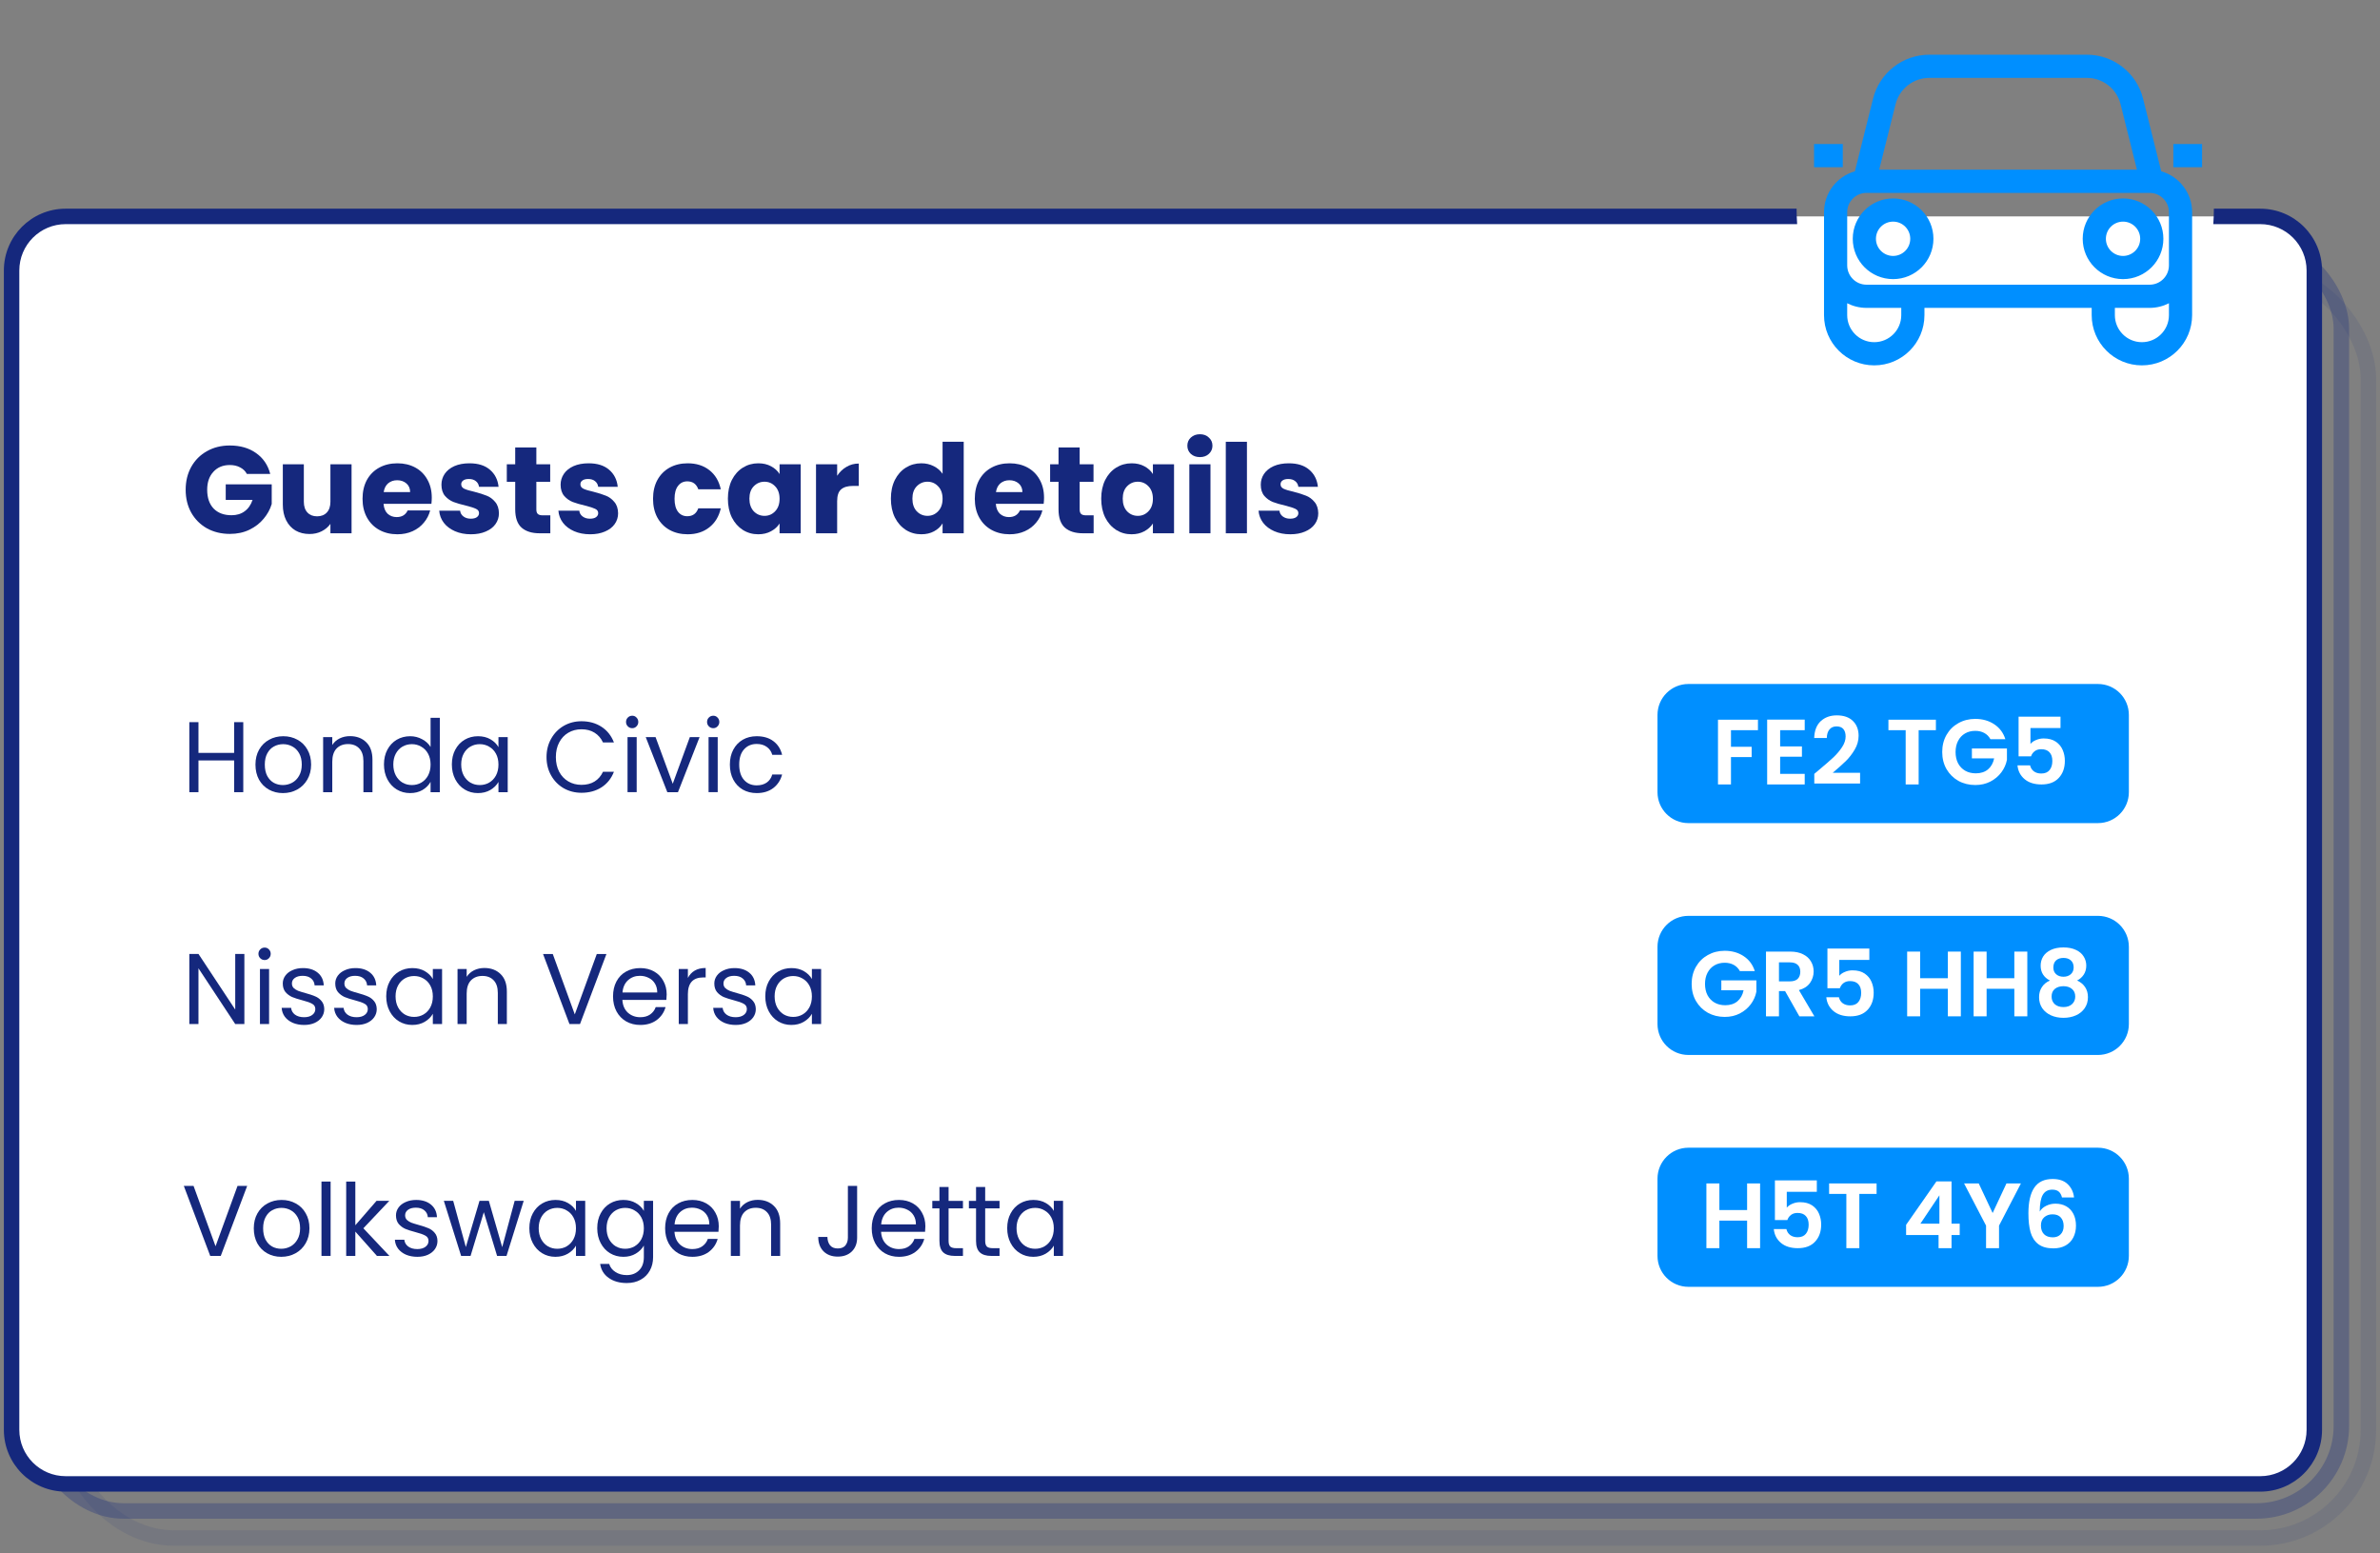 <svg width="308" height="201" viewBox="0 0 308 201" fill="none" xmlns="http://www.w3.org/2000/svg">
<rect x="0" y="0" width="308" height="201" fill="#808080" stroke="none"/>
<g clip-path="url(#clip0_1340_3630)">
<rect opacity="0.1" x="8.5" y="35" width="298" height="164" rx="14" stroke="#15287D" stroke-width="2"/>
<rect opacity="0.3" x="5" y="31.5" width="298" height="164" rx="11" stroke="#15287D" stroke-width="2"/>
<path d="M292.5 28H8.5C4.634 28 1.5 31.134 1.5 35V185C1.5 188.866 4.634 192 8.5 192H292.5C296.366 192 299.5 188.866 299.5 185V35C299.5 31.134 296.366 28 292.5 28Z" fill="white"/>
<path fill-rule="evenodd" clip-rule="evenodd" d="M286.427 29H292.5C295.814 29 298.5 31.686 298.5 35V185C298.5 188.314 295.814 191 292.5 191H8.5C5.186 191 2.5 188.314 2.5 185V35C2.5 31.686 5.186 29 8.5 29H232.573C232.525 28.34 232.5 27.673 232.5 27H8.5C4.082 27 0.5 30.582 0.5 35V185C0.5 189.418 4.082 193 8.5 193H292.5C296.918 193 300.5 189.418 300.5 185V35C300.5 30.582 296.918 27 292.5 27H286.5C286.5 27.673 286.475 28.34 286.427 29Z" fill="#15287D"/>
<path d="M166.983 69.129C166.205 69.129 165.511 68.996 164.903 68.729C164.295 68.463 163.815 68.1 163.463 67.641C163.111 67.172 162.914 66.649 162.871 66.073H165.575C165.607 66.383 165.751 66.633 166.007 66.825C166.263 67.017 166.578 67.113 166.951 67.113C167.293 67.113 167.554 67.049 167.735 66.921C167.927 66.783 168.023 66.607 168.023 66.393C168.023 66.137 167.89 65.951 167.623 65.833C167.357 65.705 166.925 65.567 166.327 65.417C165.687 65.268 165.154 65.113 164.727 64.953C164.301 64.783 163.933 64.521 163.623 64.169C163.314 63.807 163.159 63.321 163.159 62.713C163.159 62.201 163.298 61.737 163.575 61.321C163.863 60.895 164.279 60.559 164.823 60.313C165.378 60.068 166.034 59.945 166.791 59.945C167.911 59.945 168.791 60.223 169.431 60.777C170.082 61.332 170.455 62.068 170.551 62.985H168.023C167.981 62.676 167.842 62.431 167.607 62.249C167.383 62.068 167.085 61.977 166.711 61.977C166.391 61.977 166.146 62.041 165.975 62.169C165.805 62.287 165.719 62.452 165.719 62.665C165.719 62.921 165.853 63.113 166.119 63.241C166.397 63.369 166.823 63.497 167.399 63.625C168.061 63.796 168.599 63.967 169.015 64.137C169.431 64.297 169.794 64.564 170.103 64.937C170.423 65.3 170.589 65.791 170.599 66.409C170.599 66.932 170.45 67.401 170.151 67.817C169.863 68.223 169.442 68.543 168.887 68.777C168.343 69.012 167.709 69.129 166.983 69.129Z" fill="#15287D"/>
<path d="M161.369 57.16V69H158.633V57.16H161.369Z" fill="#15287D"/>
<path d="M155.29 59.144C154.81 59.144 154.415 59.005 154.106 58.728C153.807 58.44 153.658 58.088 153.658 57.672C153.658 57.245 153.807 56.893 154.106 56.616C154.415 56.328 154.81 56.184 155.29 56.184C155.759 56.184 156.143 56.328 156.442 56.616C156.751 56.893 156.906 57.245 156.906 57.672C156.906 58.088 156.751 58.44 156.442 58.728C156.143 59.005 155.759 59.144 155.29 59.144ZM156.65 60.072V69H153.914V60.072H156.65Z" fill="#15287D"/>
<path d="M142.51 64.521C142.51 63.604 142.681 62.799 143.022 62.105C143.374 61.412 143.849 60.879 144.447 60.505C145.044 60.132 145.711 59.945 146.447 59.945C147.076 59.945 147.625 60.073 148.094 60.329C148.574 60.585 148.943 60.921 149.199 61.337V60.073H151.934V69.001H149.199V67.737C148.932 68.153 148.558 68.489 148.078 68.745C147.609 69.001 147.06 69.129 146.43 69.129C145.705 69.129 145.044 68.943 144.447 68.569C143.849 68.185 143.374 67.647 143.022 66.953C142.681 66.249 142.51 65.439 142.51 64.521ZM149.199 64.537C149.199 63.855 149.006 63.316 148.622 62.921C148.249 62.527 147.79 62.329 147.246 62.329C146.702 62.329 146.238 62.527 145.854 62.921C145.481 63.305 145.295 63.839 145.295 64.521C145.295 65.204 145.481 65.748 145.854 66.153C146.238 66.548 146.702 66.745 147.246 66.745C147.79 66.745 148.249 66.548 148.622 66.153C149.006 65.759 149.199 65.22 149.199 64.537Z" fill="#15287D"/>
<path d="M141.53 66.678V68.999H140.138C139.146 68.999 138.373 68.758 137.818 68.278C137.264 67.788 136.986 66.993 136.986 65.894V62.343H135.898V60.071H136.986V57.895H139.722V60.071H141.514V62.343H139.722V65.927C139.722 66.193 139.786 66.385 139.914 66.502C140.042 66.62 140.256 66.678 140.554 66.678H141.53Z" fill="#15287D"/>
<path d="M135.111 64.393C135.111 64.649 135.095 64.916 135.063 65.193H128.871C128.914 65.748 129.09 66.175 129.399 66.473C129.719 66.761 130.108 66.905 130.567 66.905C131.25 66.905 131.724 66.617 131.991 66.041H134.903C134.754 66.628 134.482 67.156 134.087 67.625C133.703 68.095 133.218 68.463 132.631 68.729C132.044 68.996 131.388 69.129 130.663 69.129C129.788 69.129 129.01 68.943 128.327 68.569C127.644 68.196 127.111 67.663 126.727 66.969C126.343 66.276 126.151 65.465 126.151 64.537C126.151 63.609 126.338 62.799 126.711 62.105C127.095 61.412 127.628 60.879 128.311 60.505C128.994 60.132 129.778 59.945 130.663 59.945C131.527 59.945 132.295 60.127 132.967 60.489C133.639 60.852 134.162 61.369 134.535 62.041C134.919 62.713 135.111 63.497 135.111 64.393ZM132.311 63.673C132.311 63.204 132.151 62.831 131.831 62.553C131.511 62.276 131.111 62.137 130.631 62.137C130.172 62.137 129.783 62.271 129.463 62.537C129.154 62.804 128.962 63.183 128.887 63.673H132.311Z" fill="#15287D"/>
<path d="M115.292 64.52C115.292 63.603 115.462 62.797 115.804 62.104C116.156 61.411 116.63 60.877 117.228 60.504C117.825 60.131 118.492 59.944 119.228 59.944C119.814 59.944 120.348 60.067 120.828 60.312C121.318 60.557 121.702 60.888 121.98 61.304V57.16H124.716V69H121.98V67.72C121.724 68.147 121.356 68.488 120.876 68.744C120.406 69 119.857 69.128 119.228 69.128C118.492 69.128 117.825 68.942 117.228 68.568C116.63 68.184 116.156 67.645 115.804 66.952C115.462 66.248 115.292 65.438 115.292 64.52ZM121.98 64.536C121.98 63.853 121.788 63.315 121.404 62.92C121.03 62.526 120.572 62.328 120.028 62.328C119.484 62.328 119.02 62.526 118.636 62.92C118.262 63.304 118.076 63.837 118.076 64.52C118.076 65.203 118.262 65.747 118.636 66.152C119.02 66.547 119.484 66.744 120.028 66.744C120.572 66.744 121.03 66.547 121.404 66.152C121.788 65.757 121.98 65.219 121.98 64.536Z" fill="#15287D"/>
<path d="M108.337 61.561C108.657 61.07 109.057 60.686 109.537 60.409C110.017 60.121 110.551 59.977 111.137 59.977V62.873H110.385C109.703 62.873 109.191 63.022 108.849 63.321C108.508 63.609 108.337 64.121 108.337 64.857V69.001H105.601V60.073H108.337V61.561Z" fill="#15287D"/>
<path d="M94.198 64.521C94.198 63.604 94.369 62.799 94.71 62.105C95.062 61.412 95.537 60.879 96.134 60.505C96.731 60.132 97.398 59.945 98.134 59.945C98.763 59.945 99.313 60.073 99.782 60.329C100.262 60.585 100.63 60.921 100.886 61.337V60.073H103.622V69.001H100.886V67.737C100.619 68.153 100.246 68.489 99.766 68.745C99.297 69.001 98.748 69.129 98.118 69.129C97.393 69.129 96.731 68.943 96.134 68.569C95.537 68.185 95.062 67.647 94.71 66.953C94.369 66.249 94.198 65.439 94.198 64.521ZM100.886 64.537C100.886 63.855 100.694 63.316 100.31 62.921C99.937 62.527 99.478 62.329 98.934 62.329C98.39 62.329 97.926 62.527 97.542 62.921C97.169 63.305 96.982 63.839 96.982 64.521C96.982 65.204 97.169 65.748 97.542 66.153C97.926 66.548 98.39 66.745 98.934 66.745C99.478 66.745 99.937 66.548 100.31 66.153C100.694 65.759 100.886 65.22 100.886 64.537Z" fill="#15287D"/>
<path d="M84.511 64.537C84.511 63.609 84.697 62.799 85.071 62.105C85.455 61.412 85.983 60.879 86.655 60.505C87.337 60.132 88.116 59.945 88.991 59.945C90.111 59.945 91.044 60.239 91.791 60.825C92.548 61.412 93.044 62.239 93.279 63.305H90.367C90.121 62.623 89.647 62.281 88.943 62.281C88.441 62.281 88.041 62.479 87.743 62.873C87.444 63.257 87.295 63.812 87.295 64.537C87.295 65.263 87.444 65.823 87.743 66.217C88.041 66.601 88.441 66.793 88.943 66.793C89.647 66.793 90.121 66.452 90.367 65.769H93.279C93.044 66.815 92.548 67.636 91.791 68.233C91.033 68.831 90.1 69.129 88.991 69.129C88.116 69.129 87.337 68.943 86.655 68.569C85.983 68.196 85.455 67.663 85.071 66.969C84.697 66.276 84.511 65.465 84.511 64.537Z" fill="#15287D"/>
<path d="M76.374 69.129C75.595 69.129 74.902 68.996 74.294 68.729C73.686 68.463 73.206 68.1 72.854 67.641C72.502 67.172 72.304 66.649 72.262 66.073H74.966C74.998 66.383 75.142 66.633 75.398 66.825C75.654 67.017 75.968 67.113 76.342 67.113C76.683 67.113 76.944 67.049 77.126 66.921C77.318 66.783 77.414 66.607 77.414 66.393C77.414 66.137 77.28 65.951 77.014 65.833C76.747 65.705 76.315 65.567 75.718 65.417C75.078 65.268 74.544 65.113 74.118 64.953C73.691 64.783 73.323 64.521 73.014 64.169C72.704 63.807 72.55 63.321 72.55 62.713C72.55 62.201 72.688 61.737 72.966 61.321C73.254 60.895 73.67 60.559 74.214 60.313C74.768 60.068 75.424 59.945 76.182 59.945C77.302 59.945 78.182 60.223 78.822 60.777C79.472 61.332 79.846 62.068 79.942 62.985H77.414C77.371 62.676 77.232 62.431 76.998 62.249C76.774 62.068 76.475 61.977 76.102 61.977C75.782 61.977 75.536 62.041 75.366 62.169C75.195 62.287 75.11 62.452 75.11 62.665C75.11 62.921 75.243 63.113 75.51 63.241C75.787 63.369 76.214 63.497 76.79 63.625C77.451 63.796 77.99 63.967 78.406 64.137C78.822 64.297 79.184 64.564 79.494 64.937C79.814 65.3 79.979 65.791 79.99 66.409C79.99 66.932 79.84 67.401 79.542 67.817C79.254 68.223 78.832 68.543 78.278 68.777C77.734 69.012 77.099 69.129 76.374 69.129Z" fill="#15287D"/>
<path d="M71.218 66.678V68.999H69.826C68.834 68.999 68.061 68.758 67.506 68.278C66.951 67.788 66.674 66.993 66.674 65.894V62.343H65.586V60.071H66.674V57.895H69.41V60.071H71.202V62.343H69.41V65.927C69.41 66.193 69.474 66.385 69.602 66.502C69.73 66.62 69.943 66.678 70.242 66.678H71.218Z" fill="#15287D"/>
<path d="M60.952 69.129C60.173 69.129 59.48 68.996 58.872 68.729C58.264 68.463 57.784 68.1 57.432 67.641C57.08 67.172 56.883 66.649 56.84 66.073H59.544C59.576 66.383 59.72 66.633 59.976 66.825C60.232 67.017 60.547 67.113 60.92 67.113C61.261 67.113 61.523 67.049 61.704 66.921C61.896 66.783 61.992 66.607 61.992 66.393C61.992 66.137 61.858 65.951 61.592 65.833C61.325 65.705 60.893 65.567 60.296 65.417C59.656 65.268 59.123 65.113 58.696 64.953C58.269 64.783 57.901 64.521 57.592 64.169C57.282 63.807 57.128 63.321 57.128 62.713C57.128 62.201 57.267 61.737 57.544 61.321C57.832 60.895 58.248 60.559 58.792 60.313C59.346 60.068 60.002 59.945 60.76 59.945C61.88 59.945 62.76 60.223 63.4 60.777C64.05 61.332 64.424 62.068 64.52 62.985H61.992C61.949 62.676 61.81 62.431 61.576 62.249C61.352 62.068 61.053 61.977 60.68 61.977C60.36 61.977 60.114 62.041 59.944 62.169C59.773 62.287 59.688 62.452 59.688 62.665C59.688 62.921 59.821 63.113 60.088 63.241C60.365 63.369 60.792 63.497 61.368 63.625C62.029 63.796 62.568 63.967 62.984 64.137C63.4 64.297 63.763 64.564 64.072 64.937C64.392 65.3 64.557 65.791 64.568 66.409C64.568 66.932 64.418 67.401 64.12 67.817C63.832 68.223 63.41 68.543 62.856 68.777C62.312 69.012 61.677 69.129 60.952 69.129Z" fill="#15287D"/>
<path d="M55.877 64.393C55.877 64.649 55.861 64.916 55.829 65.193H49.637C49.68 65.748 49.856 66.175 50.165 66.473C50.485 66.761 50.874 66.905 51.333 66.905C52.016 66.905 52.49 66.617 52.757 66.041H55.669C55.52 66.628 55.248 67.156 54.853 67.625C54.469 68.095 53.984 68.463 53.397 68.729C52.81 68.996 52.154 69.129 51.429 69.129C50.554 69.129 49.776 68.943 49.093 68.569C48.41 68.196 47.877 67.663 47.493 66.969C47.109 66.276 46.917 65.465 46.917 64.537C46.917 63.609 47.104 62.799 47.477 62.105C47.861 61.412 48.394 60.879 49.077 60.505C49.76 60.132 50.544 59.945 51.429 59.945C52.293 59.945 53.061 60.127 53.733 60.489C54.405 60.852 54.928 61.369 55.301 62.041C55.685 62.713 55.877 63.497 55.877 64.393ZM53.077 63.673C53.077 63.204 52.917 62.831 52.597 62.553C52.277 62.276 51.877 62.137 51.397 62.137C50.938 62.137 50.549 62.271 50.229 62.537C49.92 62.804 49.728 63.183 49.653 63.673H53.077Z" fill="#15287D"/>
<path d="M45.496 60.07V68.998H42.76V67.782C42.482 68.177 42.104 68.497 41.624 68.742C41.154 68.977 40.632 69.094 40.056 69.094C39.373 69.094 38.77 68.945 38.248 68.646C37.725 68.337 37.32 67.894 37.032 67.318C36.744 66.742 36.6 66.065 36.6 65.286V60.07H39.32V64.918C39.32 65.516 39.474 65.98 39.784 66.31C40.093 66.641 40.509 66.806 41.032 66.806C41.565 66.806 41.986 66.641 42.296 66.31C42.605 65.98 42.76 65.516 42.76 64.918V60.07H45.496Z" fill="#15287D"/>
<path d="M31.948 61.321C31.746 60.947 31.452 60.665 31.068 60.473C30.695 60.27 30.252 60.169 29.74 60.169C28.855 60.169 28.146 60.462 27.612 61.049C27.079 61.625 26.812 62.398 26.812 63.369C26.812 64.403 27.09 65.214 27.644 65.801C28.21 66.377 28.983 66.665 29.964 66.665C30.636 66.665 31.202 66.494 31.66 66.153C32.13 65.811 32.471 65.321 32.684 64.681H29.212V62.665H35.164V65.209C34.962 65.891 34.615 66.526 34.124 67.113C33.644 67.699 33.031 68.174 32.284 68.537C31.538 68.899 30.695 69.081 29.756 69.081C28.647 69.081 27.655 68.841 26.78 68.361C25.916 67.87 25.239 67.193 24.748 66.329C24.268 65.465 24.028 64.478 24.028 63.369C24.028 62.259 24.268 61.273 24.748 60.409C25.239 59.534 25.916 58.857 26.78 58.377C27.644 57.886 28.631 57.641 29.74 57.641C31.084 57.641 32.215 57.966 33.132 58.617C34.06 59.267 34.674 60.169 34.972 61.321H31.948Z" fill="#15287D"/>
<path d="M94.454 98.924C94.454 98.187 94.601 97.546 94.896 97C95.191 96.445 95.598 96.016 96.118 95.713C96.647 95.409 97.249 95.258 97.925 95.258C98.8 95.258 99.52 95.47 100.083 95.895C100.655 96.32 101.032 96.909 101.214 97.663H99.94C99.819 97.23 99.581 96.887 99.225 96.636C98.878 96.385 98.445 96.259 97.925 96.259C97.249 96.259 96.703 96.493 96.287 96.961C95.871 97.42 95.663 98.075 95.663 98.924C95.663 99.782 95.871 100.445 96.287 100.913C96.703 101.381 97.249 101.615 97.925 101.615C98.445 101.615 98.878 101.493 99.225 101.251C99.572 101.008 99.81 100.661 99.94 100.211H101.214C101.024 100.939 100.642 101.524 100.07 101.966C99.498 102.399 98.783 102.616 97.925 102.616C97.249 102.616 96.647 102.464 96.118 102.161C95.598 101.857 95.191 101.428 94.896 100.874C94.601 100.319 94.454 99.669 94.454 98.924Z" fill="#15287D"/>
<path d="M92.308 94.218C92.083 94.218 91.892 94.139 91.736 93.984C91.58 93.828 91.502 93.637 91.502 93.412C91.502 93.186 91.58 92.996 91.736 92.84C91.892 92.683 92.083 92.606 92.308 92.606C92.525 92.606 92.707 92.683 92.854 92.84C93.01 92.996 93.088 93.186 93.088 93.412C93.088 93.637 93.01 93.828 92.854 93.984C92.707 94.139 92.525 94.218 92.308 94.218ZM92.88 95.374V102.498H91.697V95.374H92.88Z" fill="#15287D"/>
<path d="M87.062 101.407L89.272 95.375H90.533L87.738 102.499H86.36L83.565 95.375H84.839L87.062 101.407Z" fill="#15287D"/>
<path d="M81.822 94.218C81.596 94.218 81.406 94.139 81.25 93.984C81.094 93.828 81.016 93.637 81.016 93.412C81.016 93.186 81.094 92.996 81.25 92.84C81.406 92.683 81.596 92.606 81.822 92.606C82.038 92.606 82.22 92.683 82.368 92.84C82.524 92.996 82.602 93.186 82.602 93.412C82.602 93.637 82.524 93.828 82.368 93.984C82.22 94.139 82.038 94.218 81.822 94.218ZM82.394 95.374V102.498H81.211V95.374H82.394Z" fill="#15287D"/>
<path d="M70.727 97.961C70.727 97.077 70.926 96.284 71.325 95.582C71.723 94.872 72.265 94.317 72.95 93.918C73.643 93.52 74.41 93.32 75.251 93.32C76.239 93.32 77.101 93.559 77.838 94.035C78.574 94.512 79.112 95.188 79.45 96.063H78.033C77.781 95.517 77.417 95.097 76.941 94.802C76.473 94.508 75.909 94.36 75.251 94.36C74.618 94.36 74.05 94.508 73.548 94.802C73.045 95.097 72.651 95.517 72.365 96.063C72.079 96.601 71.936 97.233 71.936 97.961C71.936 98.681 72.079 99.313 72.365 99.859C72.651 100.397 73.045 100.813 73.548 101.107C74.05 101.402 74.618 101.549 75.251 101.549C75.909 101.549 76.473 101.406 76.941 101.12C77.417 100.826 77.781 100.405 78.033 99.859H79.45C79.112 100.726 78.574 101.398 77.838 101.874C77.101 102.342 76.239 102.576 75.251 102.576C74.41 102.576 73.643 102.381 72.95 101.991C72.265 101.593 71.723 101.042 71.325 100.34C70.926 99.638 70.727 98.845 70.727 97.961Z" fill="#15287D"/>
<path d="M58.476 98.911C58.476 98.183 58.623 97.546 58.917 97C59.212 96.445 59.615 96.016 60.127 95.713C60.647 95.409 61.223 95.258 61.855 95.258C62.48 95.258 63.021 95.392 63.48 95.661C63.94 95.93 64.282 96.267 64.507 96.675V95.375H65.704V102.499H64.507V101.173C64.273 101.589 63.923 101.935 63.455 102.213C62.995 102.481 62.458 102.616 61.843 102.616C61.21 102.616 60.638 102.46 60.127 102.148C59.615 101.836 59.212 101.398 58.917 100.835C58.623 100.271 58.476 99.63 58.476 98.911ZM64.507 98.924C64.507 98.386 64.399 97.918 64.183 97.52C63.966 97.121 63.671 96.818 63.299 96.61C62.934 96.393 62.532 96.285 62.09 96.285C61.648 96.285 61.245 96.389 60.881 96.597C60.517 96.805 60.226 97.108 60.01 97.507C59.793 97.906 59.685 98.374 59.685 98.911C59.685 99.457 59.793 99.933 60.01 100.341C60.226 100.739 60.517 101.047 60.881 101.264C61.245 101.472 61.648 101.576 62.09 101.576C62.532 101.576 62.934 101.472 63.299 101.264C63.671 101.047 63.966 100.739 64.183 100.341C64.399 99.933 64.507 99.461 64.507 98.924Z" fill="#15287D"/>
<path d="M49.69 98.911C49.69 98.183 49.838 97.546 50.132 97C50.427 96.445 50.83 96.016 51.341 95.713C51.861 95.41 52.442 95.258 53.083 95.258C53.638 95.258 54.154 95.388 54.63 95.648C55.107 95.899 55.471 96.233 55.722 96.649V92.879H56.918V102.499H55.722V101.16C55.488 101.585 55.142 101.936 54.682 102.213C54.223 102.482 53.686 102.616 53.07 102.616C52.438 102.616 51.861 102.46 51.341 102.148C50.83 101.836 50.427 101.398 50.132 100.835C49.838 100.272 49.69 99.63 49.69 98.911ZM55.722 98.924C55.722 98.387 55.614 97.919 55.397 97.52C55.181 97.121 54.886 96.818 54.513 96.61C54.149 96.393 53.746 96.285 53.304 96.285C52.862 96.285 52.459 96.389 52.095 96.597C51.731 96.805 51.441 97.108 51.224 97.507C51.008 97.906 50.899 98.374 50.899 98.911C50.899 99.457 51.008 99.934 51.224 100.341C51.441 100.74 51.731 101.047 52.095 101.264C52.459 101.472 52.862 101.576 53.304 101.576C53.746 101.576 54.149 101.472 54.513 101.264C54.886 101.047 55.181 100.74 55.397 100.341C55.614 99.934 55.722 99.461 55.722 98.924Z" fill="#15287D"/>
<path d="M45.288 95.246C46.155 95.246 46.857 95.51 47.394 96.039C47.932 96.559 48.2 97.313 48.2 98.301V102.5H47.03V98.47C47.03 97.759 46.853 97.218 46.497 96.845C46.142 96.464 45.657 96.273 45.041 96.273C44.417 96.273 43.919 96.468 43.546 96.858C43.182 97.248 43 97.816 43 98.561V102.5H41.817V95.376H43V96.39C43.234 96.026 43.551 95.744 43.949 95.545C44.357 95.346 44.803 95.246 45.288 95.246Z" fill="#15287D"/>
<path d="M36.609 102.616C35.941 102.616 35.335 102.464 34.789 102.161C34.251 101.857 33.827 101.428 33.515 100.874C33.211 100.31 33.06 99.66 33.06 98.924C33.06 98.196 33.216 97.555 33.528 97C33.848 96.436 34.282 96.007 34.828 95.713C35.374 95.409 35.985 95.258 36.661 95.258C37.337 95.258 37.948 95.409 38.494 95.713C39.04 96.007 39.469 96.432 39.781 96.987C40.101 97.541 40.262 98.187 40.262 98.924C40.262 99.66 40.097 100.31 39.768 100.874C39.447 101.428 39.009 101.857 38.455 102.161C37.9 102.464 37.285 102.616 36.609 102.616ZM36.609 101.576C37.033 101.576 37.432 101.476 37.805 101.277C38.177 101.077 38.476 100.778 38.702 100.38C38.936 99.981 39.053 99.496 39.053 98.924C39.053 98.352 38.94 97.867 38.715 97.468C38.489 97.069 38.195 96.775 37.831 96.584C37.467 96.385 37.072 96.285 36.648 96.285C36.214 96.285 35.816 96.385 35.452 96.584C35.096 96.775 34.81 97.069 34.594 97.468C34.377 97.867 34.269 98.352 34.269 98.924C34.269 99.504 34.373 99.994 34.581 100.393C34.797 100.791 35.083 101.09 35.439 101.29C35.794 101.48 36.184 101.576 36.609 101.576Z" fill="#15287D"/>
<path d="M31.482 93.438V102.499H30.299V98.391H25.684V102.499H24.501V93.438H25.684V97.415H30.299V93.438H31.482Z" fill="#15287D"/>
<path d="M271.5 88.5H218.5C216.291 88.5 214.5 90.291 214.5 92.5V102.5C214.5 104.709 216.291 106.5 218.5 106.5H271.5C273.709 106.5 275.5 104.709 275.5 102.5V92.5C275.5 90.291 273.709 88.5 271.5 88.5Z" fill="#008FFF"/>
<path d="M266.653 94.203H262.765V96.255C262.933 96.047 263.173 95.879 263.485 95.751C263.797 95.615 264.129 95.547 264.481 95.547C265.121 95.547 265.645 95.687 266.053 95.967C266.461 96.247 266.757 96.607 266.941 97.047C267.125 97.479 267.217 97.943 267.217 98.439C267.217 99.359 266.953 100.099 266.425 100.659C265.905 101.219 265.161 101.499 264.193 101.499C263.281 101.499 262.553 101.271 262.009 100.815C261.465 100.359 261.157 99.763 261.085 99.027H262.717C262.789 99.347 262.949 99.603 263.197 99.795C263.453 99.987 263.777 100.083 264.169 100.083C264.641 100.083 264.997 99.935 265.237 99.639C265.477 99.343 265.597 98.951 265.597 98.463C265.597 97.967 265.473 97.591 265.225 97.335C264.985 97.071 264.629 96.939 264.157 96.939C263.821 96.939 263.541 97.023 263.317 97.191C263.093 97.359 262.933 97.583 262.837 97.863H261.229V92.727H266.653V94.203Z" fill="white"/>
<path d="M257.586 95.644C257.394 95.292 257.13 95.024 256.794 94.84C256.458 94.656 256.066 94.564 255.618 94.564C255.122 94.564 254.682 94.676 254.298 94.9C253.914 95.124 253.614 95.444 253.398 95.86C253.182 96.276 253.074 96.756 253.074 97.3C253.074 97.86 253.182 98.348 253.398 98.764C253.622 99.18 253.93 99.5 254.322 99.724C254.714 99.948 255.17 100.06 255.69 100.06C256.33 100.06 256.854 99.892 257.262 99.556C257.67 99.212 257.938 98.736 258.066 98.128H255.186V96.844H259.722V98.308C259.61 98.892 259.37 99.432 259.002 99.928C258.634 100.424 258.158 100.824 257.574 101.128C256.998 101.424 256.35 101.572 255.63 101.572C254.822 101.572 254.09 101.392 253.434 101.032C252.786 100.664 252.274 100.156 251.898 99.508C251.53 98.86 251.346 98.124 251.346 97.3C251.346 96.476 251.53 95.74 251.898 95.092C252.274 94.436 252.786 93.928 253.434 93.568C254.09 93.2 254.818 93.016 255.618 93.016C256.562 93.016 257.382 93.248 258.078 93.712C258.774 94.168 259.254 94.812 259.518 95.644H257.586Z" fill="white"/>
<path d="M250.528 93.121V94.477H248.296V101.497H246.616V94.477H244.384V93.121H250.528Z" fill="white"/>
<path d="M235.414 99.603C236.182 98.963 236.794 98.431 237.25 98.007C237.706 97.575 238.086 97.127 238.39 96.663C238.694 96.199 238.846 95.743 238.846 95.295C238.846 94.887 238.75 94.567 238.558 94.335C238.366 94.103 238.07 93.987 237.67 93.987C237.27 93.987 236.962 94.123 236.746 94.395C236.53 94.659 236.418 95.023 236.41 95.487H234.778C234.81 94.527 235.094 93.799 235.63 93.303C236.174 92.807 236.862 92.559 237.694 92.559C238.606 92.559 239.306 92.803 239.794 93.291C240.282 93.771 240.526 94.407 240.526 95.199C240.526 95.823 240.358 96.419 240.022 96.987C239.686 97.555 239.302 98.051 238.87 98.475C238.438 98.891 237.874 99.395 237.178 99.987H240.718V101.379H234.79V100.131L235.414 99.603Z" fill="white"/>
<path d="M230.371 94.477V96.577H233.191V97.909H230.371V100.129H233.551V101.497H228.691V93.109H233.551V94.477H230.371Z" fill="white"/>
<path d="M227.5 93.121V94.477H224.008V96.625H226.684V97.957H224.008V101.497H222.328V93.121H227.5Z" fill="white"/>
<path d="M99.037 128.911C99.037 128.183 99.184 127.546 99.479 127C99.774 126.445 100.177 126.016 100.688 125.713C101.208 125.409 101.785 125.258 102.417 125.258C103.041 125.258 103.583 125.392 104.042 125.661C104.502 125.929 104.844 126.267 105.069 126.675V125.375H106.265V132.499H105.069V131.173C104.835 131.589 104.484 131.935 104.016 132.213C103.557 132.481 103.02 132.616 102.404 132.616C101.772 132.616 101.2 132.46 100.688 132.148C100.177 131.836 99.774 131.398 99.479 130.835C99.184 130.271 99.037 129.63 99.037 128.911ZM105.069 128.924C105.069 128.386 104.961 127.918 104.744 127.52C104.528 127.121 104.233 126.818 103.86 126.61C103.496 126.393 103.093 126.285 102.651 126.285C102.209 126.285 101.806 126.389 101.442 126.597C101.078 126.805 100.788 127.108 100.571 127.507C100.355 127.905 100.246 128.373 100.246 128.911C100.246 129.457 100.355 129.933 100.571 130.341C100.788 130.739 101.078 131.047 101.442 131.264C101.806 131.472 102.209 131.576 102.651 131.576C103.093 131.576 103.496 131.472 103.86 131.264C104.233 131.047 104.528 130.739 104.744 130.341C104.961 129.933 105.069 129.461 105.069 128.924Z" fill="#15287D"/>
<path d="M95.21 132.616C94.664 132.616 94.174 132.525 93.741 132.343C93.308 132.152 92.965 131.892 92.714 131.563C92.463 131.225 92.324 130.839 92.298 130.406H93.52C93.555 130.761 93.719 131.051 94.014 131.277C94.317 131.502 94.712 131.615 95.197 131.615C95.648 131.615 96.003 131.515 96.263 131.316C96.523 131.116 96.653 130.865 96.653 130.562C96.653 130.25 96.514 130.02 96.237 129.873C95.96 129.717 95.531 129.565 94.95 129.418C94.421 129.279 93.988 129.14 93.65 129.002C93.32 128.854 93.034 128.642 92.792 128.365C92.558 128.079 92.441 127.706 92.441 127.247C92.441 126.883 92.549 126.549 92.766 126.246C92.983 125.942 93.29 125.704 93.689 125.531C94.088 125.349 94.542 125.258 95.054 125.258C95.842 125.258 96.48 125.457 96.965 125.856C97.45 126.254 97.71 126.8 97.745 127.494H96.562C96.536 127.121 96.384 126.822 96.107 126.597C95.838 126.371 95.474 126.259 95.015 126.259C94.59 126.259 94.252 126.35 94.001 126.532C93.75 126.714 93.624 126.952 93.624 127.247C93.624 127.481 93.697 127.676 93.845 127.832C94.001 127.979 94.192 128.1 94.417 128.196C94.651 128.282 94.972 128.382 95.379 128.495C95.89 128.633 96.306 128.772 96.627 128.911C96.948 129.041 97.221 129.24 97.446 129.509C97.68 129.777 97.801 130.128 97.81 130.562C97.81 130.952 97.701 131.303 97.485 131.615C97.268 131.927 96.961 132.174 96.562 132.356C96.172 132.529 95.721 132.616 95.21 132.616Z" fill="#15287D"/>
<path d="M89.021 126.533C89.229 126.126 89.524 125.809 89.905 125.584C90.295 125.359 90.767 125.246 91.322 125.246V126.468H91.01C89.684 126.468 89.021 127.187 89.021 128.626V132.5H87.838V125.376H89.021V126.533Z" fill="#15287D"/>
<path d="M86.276 128.664C86.276 128.889 86.263 129.127 86.237 129.379H80.543C80.586 130.081 80.825 130.631 81.258 131.03C81.7 131.42 82.233 131.615 82.857 131.615C83.368 131.615 83.793 131.498 84.131 131.264C84.478 131.021 84.72 130.7 84.859 130.302H86.133C85.942 130.986 85.561 131.545 84.989 131.979C84.417 132.403 83.706 132.616 82.857 132.616C82.181 132.616 81.574 132.464 81.037 132.161C80.508 131.857 80.092 131.428 79.789 130.874C79.486 130.31 79.334 129.66 79.334 128.924C79.334 128.187 79.481 127.541 79.776 126.987C80.071 126.432 80.482 126.007 81.011 125.713C81.548 125.409 82.164 125.258 82.857 125.258C83.533 125.258 84.131 125.405 84.651 125.7C85.171 125.994 85.57 126.402 85.847 126.922C86.133 127.433 86.276 128.014 86.276 128.664ZM85.054 128.417C85.054 127.966 84.954 127.58 84.755 127.26C84.556 126.93 84.283 126.683 83.936 126.519C83.598 126.345 83.221 126.259 82.805 126.259C82.207 126.259 81.696 126.449 81.271 126.831C80.855 127.212 80.617 127.741 80.556 128.417H85.054Z" fill="#15287D"/>
<path d="M78.479 123.438L75.06 132.498H73.695L70.276 123.438H71.537L74.384 131.251L77.231 123.438H78.479Z" fill="#15287D"/>
<path d="M62.681 125.246C63.548 125.246 64.25 125.51 64.787 126.039C65.324 126.559 65.593 127.313 65.593 128.301V132.5H64.423V128.47C64.423 127.759 64.245 127.218 63.89 126.845C63.535 126.464 63.049 126.273 62.434 126.273C61.81 126.273 61.312 126.468 60.939 126.858C60.575 127.248 60.393 127.816 60.393 128.561V132.5H59.21V125.376H60.393V126.39C60.627 126.026 60.943 125.744 61.342 125.545C61.749 125.346 62.196 125.246 62.681 125.246Z" fill="#15287D"/>
<path d="M49.982 128.911C49.982 128.183 50.13 127.546 50.424 127C50.719 126.445 51.122 126.016 51.633 125.713C52.153 125.409 52.73 125.258 53.362 125.258C53.986 125.258 54.528 125.392 54.987 125.661C55.447 125.929 55.789 126.267 56.014 126.675V125.375H57.21V132.499H56.014V131.173C55.78 131.589 55.429 131.935 54.961 132.213C54.502 132.481 53.965 132.616 53.349 132.616C52.717 132.616 52.145 132.46 51.633 132.148C51.122 131.836 50.719 131.398 50.424 130.835C50.13 130.271 49.982 129.63 49.982 128.911ZM56.014 128.924C56.014 128.386 55.906 127.918 55.689 127.52C55.473 127.121 55.178 126.818 54.805 126.61C54.441 126.393 54.038 126.285 53.596 126.285C53.154 126.285 52.751 126.389 52.387 126.597C52.023 126.805 51.733 127.108 51.516 127.507C51.3 127.905 51.191 128.373 51.191 128.911C51.191 129.457 51.3 129.933 51.516 130.341C51.733 130.739 52.023 131.047 52.387 131.264C52.751 131.472 53.154 131.576 53.596 131.576C54.038 131.576 54.441 131.472 54.805 131.264C55.178 131.047 55.473 130.739 55.689 130.341C55.906 129.933 56.014 129.461 56.014 128.924Z" fill="#15287D"/>
<path d="M46.155 132.616C45.609 132.616 45.12 132.525 44.686 132.343C44.253 132.152 43.91 131.892 43.659 131.563C43.408 131.225 43.269 130.839 43.243 130.406H44.465C44.5 130.761 44.664 131.051 44.959 131.277C45.263 131.502 45.657 131.615 46.142 131.615C46.593 131.615 46.948 131.515 47.208 131.316C47.468 131.116 47.598 130.865 47.598 130.562C47.598 130.25 47.459 130.02 47.182 129.873C46.905 129.717 46.476 129.565 45.895 129.418C45.367 129.279 44.933 129.14 44.595 129.002C44.266 128.854 43.98 128.642 43.737 128.365C43.503 128.079 43.386 127.706 43.386 127.247C43.386 126.883 43.495 126.549 43.711 126.246C43.928 125.942 44.236 125.704 44.634 125.531C45.033 125.349 45.488 125.258 45.999 125.258C46.788 125.258 47.425 125.457 47.91 125.856C48.395 126.254 48.656 126.8 48.69 127.494H47.507C47.481 127.121 47.33 126.822 47.052 126.597C46.783 126.371 46.419 126.259 45.96 126.259C45.535 126.259 45.197 126.35 44.946 126.532C44.695 126.714 44.569 126.952 44.569 127.247C44.569 127.481 44.643 127.676 44.79 127.832C44.946 127.979 45.137 128.1 45.362 128.196C45.596 128.282 45.917 128.382 46.324 128.495C46.836 128.633 47.252 128.772 47.572 128.911C47.893 129.041 48.166 129.24 48.391 129.509C48.625 129.777 48.746 130.128 48.755 130.562C48.755 130.952 48.647 131.303 48.43 131.615C48.214 131.927 47.906 132.174 47.507 132.356C47.117 132.529 46.666 132.616 46.155 132.616Z" fill="#15287D"/>
<path d="M39.363 132.616C38.817 132.616 38.328 132.525 37.894 132.343C37.461 132.152 37.118 131.892 36.867 131.563C36.616 131.225 36.477 130.839 36.451 130.406H37.673C37.708 130.761 37.873 131.051 38.167 131.277C38.471 131.502 38.865 131.615 39.35 131.615C39.801 131.615 40.156 131.515 40.416 131.316C40.676 131.116 40.806 130.865 40.806 130.562C40.806 130.25 40.667 130.02 40.39 129.873C40.113 129.717 39.684 129.565 39.103 129.418C38.575 129.279 38.141 129.14 37.803 129.002C37.474 128.854 37.188 128.642 36.945 128.365C36.711 128.079 36.594 127.706 36.594 127.247C36.594 126.883 36.703 126.549 36.919 126.246C37.136 125.942 37.444 125.704 37.842 125.531C38.241 125.349 38.696 125.258 39.207 125.258C39.996 125.258 40.633 125.457 41.118 125.856C41.603 126.254 41.864 126.8 41.898 127.494H40.715C40.689 127.121 40.538 126.822 40.26 126.597C39.992 126.371 39.627 126.259 39.168 126.259C38.743 126.259 38.406 126.35 38.154 126.532C37.903 126.714 37.777 126.952 37.777 127.247C37.777 127.481 37.851 127.676 37.998 127.832C38.154 127.979 38.345 128.1 38.57 128.196C38.804 128.282 39.125 128.382 39.532 128.495C40.044 128.633 40.459 128.772 40.78 128.911C41.101 129.041 41.374 129.24 41.599 129.509C41.833 129.777 41.955 130.128 41.963 130.562C41.963 130.952 41.855 131.303 41.638 131.615C41.422 131.927 41.114 132.174 40.715 132.356C40.325 132.529 39.874 132.616 39.363 132.616Z" fill="#15287D"/>
<path d="M34.252 124.217C34.027 124.217 33.836 124.139 33.68 123.983C33.524 123.827 33.446 123.637 33.446 123.411C33.446 123.186 33.524 122.995 33.68 122.839C33.836 122.683 34.027 122.605 34.252 122.605C34.469 122.605 34.651 122.683 34.798 122.839C34.954 122.995 35.032 123.186 35.032 123.411C35.032 123.637 34.954 123.827 34.798 123.983C34.651 124.139 34.469 124.217 34.252 124.217ZM34.824 125.374V132.498H33.641V125.374H34.824Z" fill="#15287D"/>
<path d="M31.625 132.5H30.442L25.684 125.285V132.5H24.501V123.426H25.684L30.442 130.628V123.426H31.625V132.5Z" fill="#15287D"/>
<path d="M271.5 118.5H218.5C216.291 118.5 214.5 120.291 214.5 122.5V132.5C214.5 134.709 216.291 136.5 218.5 136.5H271.5C273.709 136.5 275.5 134.709 275.5 132.5V122.5C275.5 120.291 273.709 118.5 271.5 118.5Z" fill="#008FFF"/>
<path d="M265.284 126.87C264.484 126.454 264.084 125.81 264.084 124.938C264.084 124.506 264.192 124.114 264.408 123.762C264.632 123.402 264.964 123.118 265.404 122.91C265.852 122.694 266.396 122.586 267.036 122.586C267.676 122.586 268.216 122.694 268.656 122.91C269.104 123.118 269.436 123.402 269.652 123.762C269.876 124.114 269.988 124.506 269.988 124.938C269.988 125.378 269.88 125.766 269.664 126.102C269.448 126.43 269.16 126.686 268.8 126.87C269.24 127.062 269.584 127.342 269.832 127.71C270.08 128.078 270.204 128.514 270.204 129.018C270.204 129.562 270.064 130.038 269.784 130.446C269.512 130.846 269.136 131.154 268.656 131.37C268.176 131.586 267.636 131.694 267.036 131.694C266.436 131.694 265.896 131.586 265.416 131.37C264.944 131.154 264.568 130.846 264.288 130.446C264.016 130.038 263.88 129.562 263.88 129.018C263.88 128.514 264.004 128.078 264.252 127.71C264.5 127.334 264.844 127.054 265.284 126.87ZM268.356 125.178C268.356 124.786 268.236 124.482 267.996 124.266C267.764 124.05 267.444 123.942 267.036 123.942C266.636 123.942 266.316 124.05 266.076 124.266C265.844 124.482 265.728 124.79 265.728 125.19C265.728 125.55 265.848 125.838 266.088 126.054C266.336 126.27 266.652 126.378 267.036 126.378C267.42 126.378 267.736 126.27 267.984 126.054C268.232 125.83 268.356 125.538 268.356 125.178ZM267.036 127.602C266.58 127.602 266.208 127.718 265.92 127.95C265.64 128.182 265.5 128.514 265.5 128.946C265.5 129.346 265.636 129.674 265.908 129.93C266.188 130.178 266.564 130.302 267.036 130.302C267.508 130.302 267.88 130.174 268.152 129.918C268.424 129.662 268.56 129.338 268.56 128.946C268.56 128.522 268.42 128.194 268.14 127.962C267.86 127.722 267.492 127.602 267.036 127.602Z" fill="white"/>
<path d="M262.358 123.125V131.501H260.678V127.937H257.09V131.501H255.41V123.125H257.09V126.569H260.678V123.125H262.358Z" fill="white"/>
<path d="M253.756 123.125V131.501H252.076V127.937H248.488V131.501H246.808V123.125H248.488V126.569H252.076V123.125H253.756Z" fill="white"/>
<path d="M241.914 124.206H238.026V126.258C238.194 126.05 238.434 125.882 238.746 125.754C239.058 125.618 239.39 125.55 239.742 125.55C240.382 125.55 240.906 125.69 241.314 125.97C241.722 126.25 242.018 126.61 242.202 127.05C242.386 127.482 242.478 127.946 242.478 128.442C242.478 129.362 242.214 130.102 241.686 130.662C241.166 131.222 240.422 131.502 239.454 131.502C238.542 131.502 237.814 131.274 237.27 130.818C236.726 130.362 236.418 129.766 236.346 129.03H237.978C238.05 129.35 238.21 129.606 238.458 129.798C238.714 129.99 239.038 130.086 239.43 130.086C239.902 130.086 240.258 129.938 240.498 129.642C240.738 129.346 240.858 128.954 240.858 128.466C240.858 127.97 240.734 127.594 240.486 127.338C240.246 127.074 239.89 126.942 239.418 126.942C239.082 126.942 238.802 127.026 238.578 127.194C238.354 127.362 238.194 127.586 238.098 127.866H236.49V122.73H241.914V124.206Z" fill="white"/>
<path d="M232.859 131.501L231.011 128.237H230.219V131.501H228.539V123.125H231.683C232.331 123.125 232.883 123.241 233.339 123.473C233.795 123.697 234.135 124.005 234.359 124.397C234.591 124.781 234.707 125.213 234.707 125.693C234.707 126.245 234.547 126.745 234.227 127.193C233.907 127.633 233.431 127.937 232.799 128.105L234.803 131.501H232.859ZM230.219 126.977H231.623C232.079 126.977 232.419 126.869 232.643 126.653C232.867 126.429 232.979 126.121 232.979 125.729C232.979 125.345 232.867 125.049 232.643 124.841C232.419 124.625 232.079 124.517 231.623 124.517H230.219V126.977Z" fill="white"/>
<path d="M225.16 125.648C224.968 125.296 224.704 125.028 224.368 124.844C224.032 124.66 223.64 124.568 223.192 124.568C222.696 124.568 222.256 124.68 221.872 124.904C221.488 125.128 221.188 125.448 220.972 125.864C220.756 126.28 220.648 126.76 220.648 127.304C220.648 127.864 220.756 128.352 220.972 128.768C221.196 129.184 221.504 129.504 221.896 129.728C222.288 129.952 222.744 130.064 223.264 130.064C223.904 130.064 224.428 129.896 224.836 129.56C225.244 129.216 225.512 128.74 225.64 128.132H222.76V126.848H227.296V128.312C227.184 128.896 226.944 129.436 226.576 129.932C226.208 130.428 225.732 130.828 225.148 131.132C224.572 131.428 223.924 131.576 223.204 131.576C222.396 131.576 221.664 131.396 221.008 131.036C220.36 130.668 219.848 130.16 219.472 129.512C219.104 128.864 218.92 128.128 218.92 127.304C218.92 126.48 219.104 125.744 219.472 125.096C219.848 124.44 220.36 123.932 221.008 123.572C221.664 123.204 222.392 123.02 223.192 123.02C224.136 123.02 224.956 123.252 225.652 123.716C226.348 124.172 226.828 124.816 227.092 125.648H225.16Z" fill="white"/>
<path d="M130.344 158.911C130.344 158.183 130.491 157.546 130.786 157C131.081 156.445 131.484 156.016 131.995 155.713C132.515 155.409 133.091 155.258 133.724 155.258C134.348 155.258 134.89 155.392 135.349 155.661C135.808 155.929 136.151 156.267 136.376 156.675V155.375H137.572V162.499H136.376V161.173C136.142 161.589 135.791 161.935 135.323 162.213C134.864 162.481 134.326 162.616 133.711 162.616C133.078 162.616 132.506 162.46 131.995 162.148C131.484 161.836 131.081 161.398 130.786 160.835C130.491 160.271 130.344 159.63 130.344 158.911ZM136.376 158.924C136.376 158.386 136.268 157.918 136.051 157.52C135.834 157.121 135.54 156.818 135.167 156.61C134.803 156.393 134.4 156.285 133.958 156.285C133.516 156.285 133.113 156.389 132.749 156.597C132.385 156.805 132.095 157.108 131.878 157.507C131.661 157.905 131.553 158.373 131.553 158.911C131.553 159.457 131.661 159.933 131.878 160.341C132.095 160.739 132.385 161.047 132.749 161.264C133.113 161.472 133.516 161.576 133.958 161.576C134.4 161.576 134.803 161.472 135.167 161.264C135.54 161.047 135.834 160.739 136.051 160.341C136.268 159.933 136.376 159.461 136.376 158.924Z" fill="#15287D"/>
<path d="M127.494 156.351V160.55C127.494 160.897 127.567 161.144 127.715 161.291C127.862 161.43 128.118 161.499 128.482 161.499H129.353V162.5H128.287C127.628 162.5 127.134 162.348 126.805 162.045C126.475 161.742 126.311 161.243 126.311 160.55V156.351H125.388V155.376H126.311V153.582H127.494V155.376H129.353V156.351H127.494Z" fill="#15287D"/>
<path d="M122.758 156.351V160.55C122.758 160.897 122.832 161.144 122.979 161.291C123.127 161.43 123.382 161.499 123.746 161.499H124.617V162.5H123.551C122.893 162.5 122.399 162.348 122.069 162.045C121.74 161.742 121.575 161.243 121.575 160.55V156.351H120.652V155.376H121.575V153.582H122.758V155.376H124.617V156.351H122.758Z" fill="#15287D"/>
<path d="M119.754 158.664C119.754 158.889 119.741 159.127 119.715 159.379H114.021C114.064 160.081 114.303 160.631 114.736 161.03C115.178 161.42 115.711 161.615 116.335 161.615C116.846 161.615 117.271 161.498 117.609 161.264C117.956 161.021 118.198 160.7 118.337 160.302H119.611C119.42 160.986 119.039 161.545 118.467 161.979C117.895 162.403 117.184 162.616 116.335 162.616C115.659 162.616 115.052 162.464 114.515 162.161C113.986 161.857 113.57 161.428 113.267 160.874C112.964 160.31 112.812 159.66 112.812 158.924C112.812 158.187 112.959 157.541 113.254 156.987C113.549 156.432 113.96 156.007 114.489 155.713C115.026 155.409 115.642 155.258 116.335 155.258C117.011 155.258 117.609 155.405 118.129 155.7C118.649 155.994 119.048 156.402 119.325 156.922C119.611 157.433 119.754 158.014 119.754 158.664ZM118.532 158.417C118.532 157.966 118.432 157.58 118.233 157.26C118.034 156.93 117.761 156.683 117.414 156.519C117.076 156.345 116.699 156.259 116.283 156.259C115.685 156.259 115.174 156.449 114.749 156.831C114.333 157.212 114.095 157.741 114.034 158.417H118.532Z" fill="#15287D"/>
<path d="M110.923 153.438V160.132C110.923 160.877 110.694 161.475 110.234 161.926C109.775 162.368 109.168 162.589 108.414 162.589C107.652 162.589 107.041 162.363 106.581 161.912C106.122 161.453 105.892 160.83 105.892 160.042H107.075C107.084 160.484 107.197 160.842 107.413 161.12C107.639 161.397 107.972 161.536 108.414 161.536C108.856 161.536 109.186 161.406 109.402 161.146C109.619 160.877 109.727 160.539 109.727 160.132V153.438H110.923Z" fill="#15287D"/>
<path d="M98.05 155.246C98.917 155.246 99.619 155.51 100.156 156.039C100.693 156.559 100.962 157.313 100.962 158.301V162.5H99.792V158.47C99.792 157.759 99.614 157.218 99.259 156.845C98.904 156.464 98.418 156.273 97.803 156.273C97.179 156.273 96.681 156.468 96.308 156.858C95.944 157.248 95.762 157.816 95.762 158.561V162.5H94.579V155.376H95.762V156.39C95.996 156.026 96.312 155.744 96.711 155.545C97.118 155.346 97.565 155.246 98.05 155.246Z" fill="#15287D"/>
<path d="M93.017 158.664C93.017 158.889 93.004 159.127 92.978 159.379H87.284C87.328 160.081 87.566 160.631 87.999 161.03C88.441 161.42 88.974 161.615 89.598 161.615C90.109 161.615 90.534 161.498 90.872 161.264C91.219 161.021 91.462 160.7 91.6 160.302H92.874C92.683 160.986 92.302 161.545 91.73 161.979C91.158 162.403 90.448 162.616 89.598 162.616C88.922 162.616 88.316 162.464 87.778 162.161C87.249 161.857 86.834 161.428 86.53 160.874C86.227 160.31 86.075 159.66 86.075 158.924C86.075 158.187 86.222 157.541 86.517 156.987C86.812 156.432 87.224 156.007 87.752 155.713C88.29 155.409 88.905 155.258 89.598 155.258C90.274 155.258 90.872 155.405 91.392 155.7C91.912 155.994 92.311 156.402 92.588 156.922C92.874 157.433 93.017 158.014 93.017 158.664ZM91.795 158.417C91.795 157.966 91.695 157.58 91.496 157.26C91.297 156.93 91.024 156.683 90.677 156.519C90.339 156.345 89.962 156.259 89.546 156.259C88.948 156.259 88.437 156.449 88.012 156.831C87.596 157.212 87.358 157.741 87.297 158.417H91.795Z" fill="#15287D"/>
<path d="M80.67 155.258C81.285 155.258 81.823 155.392 82.282 155.661C82.75 155.929 83.097 156.267 83.322 156.675V155.375H84.518V162.655C84.518 163.305 84.379 163.881 84.102 164.384C83.825 164.895 83.426 165.294 82.906 165.58C82.395 165.866 81.797 166.009 81.112 166.009C80.176 166.009 79.396 165.788 78.772 165.346C78.148 164.904 77.78 164.301 77.667 163.539H78.837C78.967 163.972 79.236 164.319 79.643 164.579C80.05 164.847 80.54 164.982 81.112 164.982C81.762 164.982 82.291 164.778 82.698 164.371C83.114 163.963 83.322 163.391 83.322 162.655V161.16C83.088 161.576 82.741 161.922 82.282 162.2C81.823 162.477 81.285 162.616 80.67 162.616C80.037 162.616 79.461 162.46 78.941 162.148C78.43 161.836 78.027 161.398 77.732 160.835C77.437 160.271 77.29 159.63 77.29 158.911C77.29 158.183 77.437 157.546 77.732 157C78.027 156.445 78.43 156.016 78.941 155.713C79.461 155.409 80.037 155.258 80.67 155.258ZM83.322 158.924C83.322 158.386 83.214 157.918 82.997 157.52C82.78 157.121 82.486 156.818 82.113 156.61C81.749 156.393 81.346 156.285 80.904 156.285C80.462 156.285 80.059 156.389 79.695 156.597C79.331 156.805 79.041 157.108 78.824 157.507C78.607 157.905 78.499 158.373 78.499 158.911C78.499 159.457 78.607 159.933 78.824 160.341C79.041 160.739 79.331 161.047 79.695 161.264C80.059 161.472 80.462 161.576 80.904 161.576C81.346 161.576 81.749 161.472 82.113 161.264C82.486 161.047 82.78 160.739 82.997 160.341C83.214 159.933 83.322 159.461 83.322 158.924Z" fill="#15287D"/>
<path d="M68.505 158.911C68.505 158.183 68.652 157.546 68.947 157C69.242 156.445 69.645 156.016 70.156 155.713C70.676 155.409 71.252 155.258 71.885 155.258C72.509 155.258 73.051 155.392 73.51 155.661C73.969 155.929 74.312 156.267 74.537 156.675V155.375H75.733V162.499H74.537V161.173C74.303 161.589 73.952 161.935 73.484 162.213C73.025 162.481 72.487 162.616 71.872 162.616C71.239 162.616 70.667 162.46 70.156 162.148C69.645 161.836 69.242 161.398 68.947 160.835C68.652 160.271 68.505 159.63 68.505 158.911ZM74.537 158.924C74.537 158.386 74.429 157.918 74.212 157.52C73.995 157.121 73.701 156.818 73.328 156.61C72.964 156.393 72.561 156.285 72.119 156.285C71.677 156.285 71.274 156.389 70.91 156.597C70.546 156.805 70.256 157.108 70.039 157.507C69.822 157.905 69.714 158.373 69.714 158.911C69.714 159.457 69.822 159.933 70.039 160.341C70.256 160.739 70.546 161.047 70.91 161.264C71.274 161.472 71.677 161.576 72.119 161.576C72.561 161.576 72.964 161.472 73.328 161.264C73.701 161.047 73.995 160.739 74.212 160.341C74.429 159.933 74.537 159.461 74.537 158.924Z" fill="#15287D"/>
<path d="M67.773 155.375L65.55 162.499H64.329L62.612 156.844L60.897 162.499H59.675L57.438 155.375H58.648L60.285 161.355L62.053 155.375H63.263L64.992 161.368L66.603 155.375H67.773Z" fill="#15287D"/>
<path d="M54.014 162.616C53.468 162.616 52.978 162.525 52.545 162.343C52.111 162.152 51.769 161.892 51.518 161.563C51.266 161.225 51.128 160.839 51.102 160.406H52.324C52.358 160.761 52.523 161.051 52.818 161.277C53.121 161.502 53.515 161.615 54.001 161.615C54.451 161.615 54.807 161.515 55.067 161.316C55.327 161.116 55.457 160.865 55.457 160.562C55.457 160.25 55.318 160.02 55.041 159.873C54.763 159.717 54.334 159.565 53.754 159.418C53.225 159.279 52.792 159.14 52.454 159.002C52.124 158.854 51.838 158.642 51.596 158.365C51.362 158.079 51.245 157.706 51.245 157.247C51.245 156.883 51.353 156.549 51.57 156.246C51.786 155.942 52.094 155.704 52.493 155.531C52.891 155.349 53.346 155.258 53.858 155.258C54.646 155.258 55.283 155.457 55.769 155.856C56.254 156.254 56.514 156.8 56.549 157.494H55.366C55.34 157.121 55.188 156.822 54.911 156.597C54.642 156.371 54.278 156.259 53.819 156.259C53.394 156.259 53.056 156.35 52.805 156.532C52.553 156.714 52.428 156.952 52.428 157.247C52.428 157.481 52.501 157.676 52.649 157.832C52.805 157.979 52.995 158.1 53.221 158.196C53.455 158.282 53.775 158.382 54.183 158.495C54.694 158.633 55.11 158.772 55.431 158.911C55.751 159.041 56.024 159.24 56.25 159.509C56.484 159.777 56.605 160.128 56.614 160.562C56.614 160.952 56.505 161.303 56.289 161.615C56.072 161.927 55.764 162.174 55.366 162.356C54.976 162.529 54.525 162.616 54.014 162.616Z" fill="#15287D"/>
<path d="M48.779 162.499L45.984 159.353V162.499H44.801V152.879H45.984V158.534L48.727 155.375H50.378L47.024 158.924L50.391 162.499H48.779Z" fill="#15287D"/>
<path d="M42.785 152.879V162.499H41.602V152.879H42.785Z" fill="#15287D"/>
<path d="M36.393 162.616C35.725 162.616 35.119 162.464 34.573 162.161C34.035 161.857 33.611 161.428 33.299 160.874C32.995 160.31 32.844 159.66 32.844 158.924C32.844 158.196 33 157.554 33.312 157C33.632 156.436 34.066 156.007 34.612 155.713C35.158 155.409 35.769 155.258 36.445 155.258C37.121 155.258 37.732 155.409 38.278 155.713C38.824 156.007 39.253 156.432 39.565 156.987C39.886 157.541 40.046 158.187 40.046 158.924C40.046 159.66 39.881 160.31 39.552 160.874C39.231 161.428 38.794 161.857 38.239 162.161C37.684 162.464 37.069 162.616 36.393 162.616ZM36.393 161.576C36.817 161.576 37.216 161.476 37.589 161.277C37.961 161.077 38.26 160.778 38.486 160.38C38.72 159.981 38.837 159.496 38.837 158.924C38.837 158.352 38.724 157.866 38.499 157.468C38.273 157.069 37.979 156.774 37.615 156.584C37.251 156.384 36.856 156.285 36.432 156.285C35.998 156.285 35.6 156.384 35.236 156.584C34.88 156.774 34.594 157.069 34.378 157.468C34.161 157.866 34.053 158.352 34.053 158.924C34.053 159.504 34.157 159.994 34.365 160.393C34.581 160.791 34.867 161.09 35.223 161.29C35.578 161.48 35.968 161.576 36.393 161.576Z" fill="#15287D"/>
<path d="M31.989 153.438L28.57 162.498H27.205L23.786 153.438H25.047L27.894 161.251L30.741 153.438H31.989Z" fill="#15287D"/>
<path d="M271.5 148.5H218.5C216.291 148.5 214.5 150.291 214.5 152.5V162.5C214.5 164.709 216.291 166.5 218.5 166.5H271.5C273.709 166.5 275.5 164.709 275.5 162.5V152.5C275.5 150.291 273.709 148.5 271.5 148.5Z" fill="#008FFF"/>
<path d="M266.844 154.935C266.764 154.599 266.624 154.347 266.424 154.179C266.232 154.011 265.952 153.927 265.584 153.927C265.032 153.927 264.624 154.151 264.36 154.599C264.104 155.039 263.972 155.759 263.964 156.759C264.156 156.439 264.436 156.191 264.804 156.015C265.172 155.831 265.572 155.739 266.004 155.739C266.524 155.739 266.984 155.851 267.384 156.075C267.784 156.299 268.096 156.627 268.32 157.059C268.544 157.483 268.656 157.995 268.656 158.595C268.656 159.163 268.54 159.671 268.308 160.119C268.084 160.559 267.752 160.903 267.312 161.151C266.872 161.399 266.348 161.523 265.74 161.523C264.908 161.523 264.252 161.339 263.772 160.971C263.3 160.603 262.968 160.091 262.776 159.435C262.592 158.771 262.5 157.955 262.5 156.987C262.5 155.523 262.752 154.419 263.256 153.675C263.76 152.923 264.556 152.547 265.644 152.547C266.484 152.547 267.136 152.775 267.6 153.231C268.064 153.687 268.332 154.255 268.404 154.935H266.844ZM265.62 157.119C265.196 157.119 264.84 157.243 264.552 157.491C264.264 157.739 264.12 158.099 264.12 158.571C264.12 159.043 264.252 159.415 264.516 159.687C264.788 159.959 265.168 160.095 265.656 160.095C266.088 160.095 266.428 159.963 266.676 159.699C266.932 159.435 267.06 159.079 267.06 158.631C267.06 158.167 266.936 157.799 266.688 157.527C266.448 157.255 266.092 157.119 265.62 157.119Z" fill="white"/>
<path d="M261.531 153.121L258.699 158.581V161.497H257.019V158.581L254.175 153.121H256.071L257.871 156.949L259.659 153.121H261.531Z" fill="white"/>
<path d="M246.673 159.795V158.475L250.597 152.859H252.553V158.331H253.609V159.795H252.553V161.499H250.873V159.795H246.673ZM250.981 154.659L248.521 158.331H250.981V154.659Z" fill="white"/>
<path d="M242.852 153.121V154.477H240.62V161.497H238.94V154.477H236.708V153.121H242.852Z" fill="white"/>
<path d="M235.118 154.203H231.23V156.255C231.398 156.047 231.638 155.879 231.95 155.751C232.262 155.615 232.594 155.547 232.946 155.547C233.586 155.547 234.11 155.687 234.518 155.967C234.926 156.247 235.222 156.607 235.406 157.047C235.59 157.479 235.682 157.943 235.682 158.439C235.682 159.359 235.418 160.099 234.89 160.659C234.37 161.219 233.626 161.499 232.658 161.499C231.746 161.499 231.018 161.271 230.474 160.815C229.93 160.359 229.622 159.763 229.55 159.027H231.182C231.254 159.347 231.414 159.603 231.662 159.795C231.918 159.987 232.242 160.083 232.634 160.083C233.106 160.083 233.462 159.935 233.702 159.639C233.942 159.343 234.062 158.951 234.062 158.463C234.062 157.967 233.938 157.591 233.69 157.335C233.45 157.071 233.094 156.939 232.622 156.939C232.286 156.939 232.006 157.023 231.782 157.191C231.558 157.359 231.398 157.583 231.302 157.863H229.694V152.727H235.118V154.203Z" fill="white"/>
<path d="M227.776 153.121V161.497H226.096V157.933H222.508V161.497H220.828V153.121H222.508V156.565H226.096V153.121H227.776Z" fill="white"/>
<path fill-rule="evenodd" clip-rule="evenodd" d="M249.673 7.078C246.232 7.078 243.232 9.42 242.397 12.759L240.046 22.165C237.739 22.819 236.05 24.941 236.05 27.457V30.896V32.754H236.049V40.775C236.049 44.363 238.959 47.273 242.548 47.273C246.137 47.273 249.046 44.363 249.046 40.775V39.836H270.689V40.775C270.689 44.363 273.598 47.273 277.187 47.273C280.776 47.273 283.686 44.363 283.686 40.775V32.754V27.457C283.686 24.941 281.996 22.819 279.689 22.165L277.338 12.759C276.503 9.42 273.503 7.078 270.062 7.078H249.673ZM245.308 13.487C245.809 11.483 247.609 10.078 249.673 10.078H270.062C272.126 10.078 273.926 11.483 274.427 13.487L276.545 21.957H243.19L245.308 13.487ZM239.049 40.775V39.236C239.8 39.619 240.649 39.836 241.55 39.836H246.046V40.775C246.046 42.707 244.48 44.273 242.548 44.273C240.616 44.273 239.049 42.707 239.049 40.775ZM280.686 39.236C279.936 39.619 279.086 39.836 278.186 39.836H273.689V40.775C273.689 42.707 275.255 44.273 277.187 44.273C279.119 44.273 280.686 42.707 280.686 40.775V39.236ZM239.05 27.457C239.05 26.076 240.169 24.957 241.55 24.957H278.186C279.566 24.957 280.686 26.076 280.686 27.457V34.336C280.686 35.716 279.566 36.836 278.186 36.836H241.55C240.169 36.836 239.05 35.716 239.05 34.336V30.896V27.457ZM238.479 21.637H234.76V18.637H238.479V21.637ZM281.256 21.637H284.975V18.637H281.256V21.637ZM244.989 28.676C243.763 28.676 242.769 29.67 242.769 30.895C242.769 32.121 243.763 33.115 244.989 33.115C246.215 33.115 247.209 32.121 247.209 30.895C247.209 29.67 246.215 28.676 244.989 28.676ZM239.769 30.895C239.769 28.013 242.106 25.676 244.989 25.676C247.872 25.676 250.209 28.013 250.209 30.895C250.209 33.778 247.872 36.115 244.989 36.115C242.106 36.115 239.769 33.778 239.769 30.895ZM272.527 30.895C272.527 29.67 273.521 28.676 274.746 28.676C275.972 28.676 276.966 29.67 276.966 30.895C276.966 32.121 275.972 33.115 274.746 33.115C273.521 33.115 272.527 32.121 272.527 30.895ZM274.746 25.676C271.864 25.676 269.527 28.013 269.527 30.895C269.527 33.778 271.864 36.115 274.746 36.115C277.629 36.115 279.966 33.778 279.966 30.895C279.966 28.013 277.629 25.676 274.746 25.676Z" fill="#008FFF"/>
</g>
<defs>
<clipPath id="clip0_1340_3630">
<rect width="307" height="201" fill="white" transform="translate(0.5)"/>
</clipPath>
</defs>
</svg>
